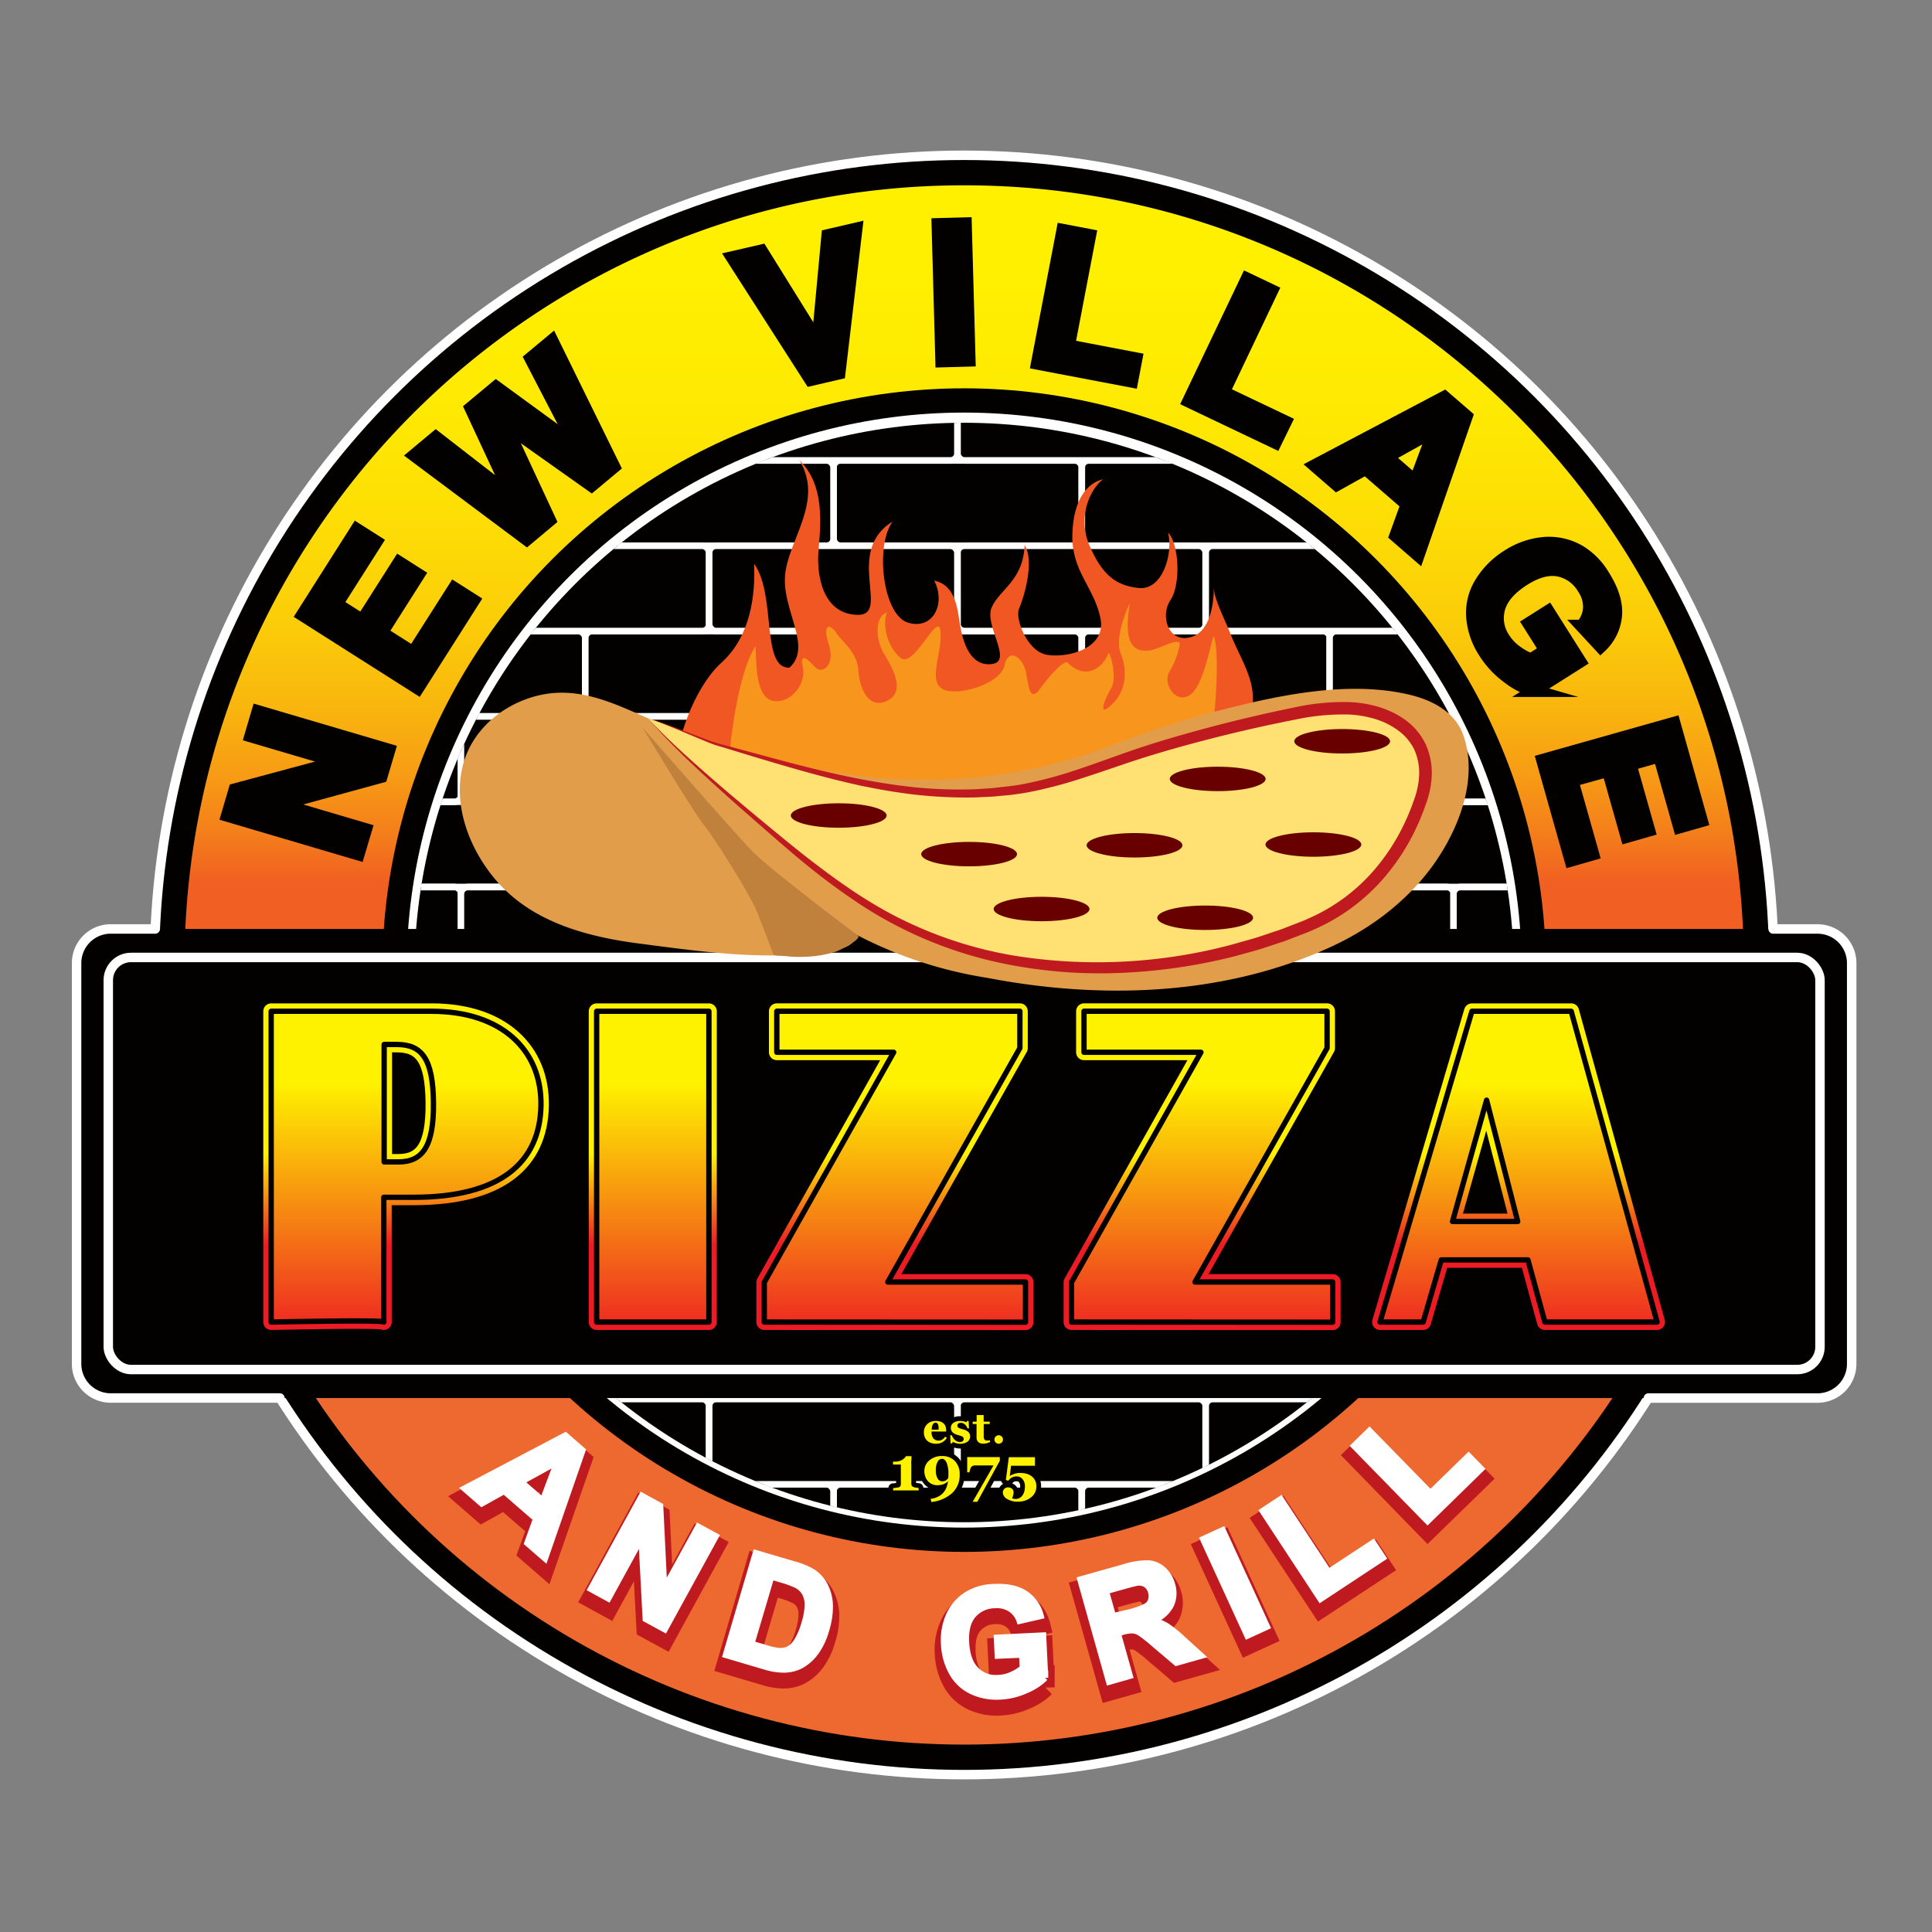 <?xml version="1.0" encoding="UTF-8"?> <svg xmlns="http://www.w3.org/2000/svg" xmlns:xlink="http://www.w3.org/1999/xlink" id="logo" viewBox="0 0 612 612"><rect x="0" y="0" width="612" height="612" fill="#808080" stroke="none"/><defs><style>.cls-1,.cls-8,.cls-9{fill:#fff;}.cls-1,.cls-11,.cls-19,.cls-31,.cls-32,.cls-33,.cls-34,.cls-35,.cls-4,.cls-5,.cls-6{stroke:#030000;}.cls-1,.cls-11,.cls-14,.cls-3,.cls-4,.cls-5,.cls-6,.cls-7,.cls-8{stroke-miterlimit:10;}.cls-1,.cls-11{stroke-width:7.69px;}.cls-11,.cls-14,.cls-17,.cls-18,.cls-2{fill:none;}.cls-13,.cls-19,.cls-26,.cls-27,.cls-28,.cls-29,.cls-3,.cls-30,.cls-6{fill:#030000;}.cls-14,.cls-17,.cls-18,.cls-3,.cls-8{stroke:#fff;}.cls-17,.cls-19,.cls-3{stroke-width:3px;}.cls-4{fill:#ee692f;}.cls-5{fill:url(#linear-gradient);}.cls-6{stroke-width:4px;}.cls-23,.cls-7{fill:#be1a20;}.cls-7{stroke:#be1a20;stroke-width:6px;}.cls-8{stroke-width:2px;}.cls-10{clip-path:url(#clip-path);}.cls-12{clip-path:url(#clip-path-2);}.cls-14{stroke-width:2.09px;}.cls-15{fill:#f15722;}.cls-16{fill:#f8951d;}.cls-17,.cls-18,.cls-19,.cls-26,.cls-27,.cls-28,.cls-29,.cls-30,.cls-31,.cls-32,.cls-33,.cls-34,.cls-35{stroke-linecap:round;stroke-linejoin:round;}.cls-18{stroke-width:2.99px;}.cls-20{fill:#fff200;}.cls-21{fill:#e19d49;}.cls-22{fill:#ffe073;}.cls-24{fill:#690000;}.cls-25{fill:#bf813c;}.cls-26,.cls-27,.cls-28,.cls-29,.cls-30{stroke-width:5px;}.cls-26{stroke:url(#linear-gradient-2);}.cls-27{stroke:url(#linear-gradient-3);}.cls-28{stroke:url(#linear-gradient-4);}.cls-29{stroke:url(#linear-gradient-5);}.cls-30{stroke:url(#linear-gradient-6);}.cls-31,.cls-32,.cls-33,.cls-34,.cls-35{stroke-width:1.69px;}.cls-31{fill:url(#linear-gradient-7);}.cls-32{fill:url(#linear-gradient-8);}.cls-33{fill:url(#linear-gradient-9);}.cls-34{fill:url(#linear-gradient-10);}.cls-35{fill:url(#linear-gradient-11);}</style><linearGradient id="linear-gradient" x1="305.41" y1="-44.71" x2="305.41" y2="279.85" gradientUnits="userSpaceOnUse"><stop offset="0" stop-color="#fff200"></stop><stop offset="0.39" stop-color="#fff000"></stop><stop offset="0.54" stop-color="#fee902"></stop><stop offset="0.65" stop-color="#fddd05"></stop><stop offset="0.75" stop-color="#fbcc09"></stop><stop offset="0.83" stop-color="#f9b50e"></stop><stop offset="0.9" stop-color="#f79915"></stop><stop offset="0.96" stop-color="#f3791c"></stop><stop offset="1" stop-color="#f15f22"></stop></linearGradient><clipPath id="clip-path"><circle class="cls-1" cx="305.41" cy="307.3" r="180.45"></circle></clipPath><clipPath id="clip-path-2"><circle class="cls-2" cx="305.41" cy="308.06" r="174.14"></circle></clipPath><linearGradient id="linear-gradient-2" x1="128.63" y1="421.29" x2="128.63" y2="317.84" gradientUnits="userSpaceOnUse"><stop offset="0.26" stop-color="#ed1c24"></stop><stop offset="0.54" stop-color="#fff200"></stop></linearGradient><linearGradient id="linear-gradient-3" x1="206.73" y1="421.29" x2="206.73" y2="317.84" xlink:href="#linear-gradient-2"></linearGradient><linearGradient id="linear-gradient-4" x1="283.46" y1="421.29" x2="283.46" y2="317.84" xlink:href="#linear-gradient-2"></linearGradient><linearGradient id="linear-gradient-5" x1="380.78" y1="421.29" x2="380.78" y2="317.84" xlink:href="#linear-gradient-2"></linearGradient><linearGradient id="linear-gradient-6" x1="481.03" y1="421.29" x2="481.03" y2="317.84" xlink:href="#linear-gradient-2"></linearGradient><linearGradient id="linear-gradient-7" x1="128.63" y1="714.85" x2="128.63" y2="26.21" gradientUnits="userSpaceOnUse"><stop offset="0" stop-color="#fff"></stop><stop offset="0.42" stop-color="#ed1c24"></stop><stop offset="0.54" stop-color="#fff200"></stop></linearGradient><linearGradient id="linear-gradient-8" x1="206.73" y1="714.85" x2="206.73" y2="26.21" xlink:href="#linear-gradient-7"></linearGradient><linearGradient id="linear-gradient-9" x1="283.46" y1="714.85" x2="283.46" y2="26.21" xlink:href="#linear-gradient-7"></linearGradient><linearGradient id="linear-gradient-10" x1="380.78" y1="714.85" x2="380.78" y2="26.21" xlink:href="#linear-gradient-7"></linearGradient><linearGradient id="linear-gradient-11" x1="481.03" y1="714.85" x2="481.03" y2="26.21" xlink:href="#linear-gradient-7"></linearGradient></defs><circle class="cls-3" cx="305.41" cy="305.67" r="256.48"></circle><circle class="cls-4" cx="305.41" cy="305.67" r="247.47"></circle><path class="cls-5" d="M552.88,305.67a246.35,246.35,0,0,1-27.7,113.87H85.64a246.35,246.35,0,0,1-27.7-113.87C57.94,169,168.74,58.2,305.41,58.2S552.88,169,552.88,305.67Z"></path><path class="cls-6" d="M113.52,270.56,72,258.31l2.4-8.16,32.76-8.82L79.4,233.15l2.29-7.79,41.55,12.25L120.75,246l-32,8.76,27.09,8Z"></path><path class="cls-6" d="M132.34,218,95.79,194.78,113,167.68l6.19,3.93-12.54,19.72,8.1,5.15,11.67-18.35,6.15,3.91-11.66,18.35,9.95,6.33,13-20.42,6.15,3.91Z"></path><path class="cls-6" d="M166.86,170.87l-35.67-26.65,6.87-5.73,24.06,18.67-13-27.92,8-6.66L182.35,141l-14.27-27.5,6.77-5.63,19.65,40-7.13,5.94L160,134.42l14.13,30.37Z"></path><path class="cls-6" d="M256.77,120.29,231.94,81.57l9.25-2.13,17.88,28.76,3.13-33.61,9-2.09-5.38,45.69Z"></path><path class="cls-6" d="M298.29,114.37l-1.2-43.29,8.74-.24,1.2,43.29Z"></path><path class="cls-6" d="M328.57,115.1l8.07-42.19,8.59,1.64-6.7,35,21.36,4.08-1.37,7.17Z"></path><path class="cls-6" d="M376.5,127.09,395,88.31l7.9,3.76-15.33,32.19,19.64,9.35L404,140.19Z"></path><path class="cls-6" d="M449.26,175.93l-7.18-6.23,3.58-9.91-13.08-11.33-9.15,5.09-7-6.07,41.11-21.69,7,6.06Zm-.94-23.49,6-16.05-14.94,8.31Z"></path><path class="cls-6" d="M484.25,197.52l6.17-3.9,10.07,15.94-14.59,9.22a23.88,23.88,0,0,1-8.21-4.24,28.77,28.77,0,0,1-7.35-7.84,23.7,23.7,0,0,1-3.92-11.54,18.14,18.14,0,0,1,2.84-10.78,26.2,26.2,0,0,1,8.39-8.3,25,25,0,0,1,11.68-4,19.15,19.15,0,0,1,11.26,2.71,22.38,22.38,0,0,1,7.36,7.62q4.31,6.81,3.87,12.45a15.26,15.26,0,0,1-4.79,9.93l-6-6.47a9.26,9.26,0,0,0,2.42-5.6,10.39,10.39,0,0,0-1.81-6.32,11.89,11.89,0,0,0-7.94-5.77c-3.25-.61-6.9.36-10.92,2.9q-6.52,4.13-7.95,9.08a11.44,11.44,0,0,0,1.54,9.65,14.87,14.87,0,0,0,3.85,4.08,18.36,18.36,0,0,0,4.74,2.61L489.6,206Z"></path><path class="cls-6" d="M488.63,240.82l41.68-11.77L539,260l-7,2-6.35-22.48-9.24,2.61L522.31,263l-7,2-5.91-20.92L498,247.25l6.58,23.29-7,2Z"></path><path class="cls-7" d="M172.67,496.67l-5.57-4.84,2.79-7.69-10.15-8.81-7.1,3.95-5.43-4.72,31.92-16.79,5.42,4.7ZM172,478.44,176.64,466,165,472.42Z"></path><path class="cls-7" d="M187.22,506.37l16.15-29.48,5.79,3.18,1.28,26.29,10.78-19.69,5.53,3L210.6,519.18l-6-3.27-1.35-25.74L192.75,509.4Z"></path><path class="cls-7" d="M239.46,495l11.9,3.51a24.49,24.49,0,0,1,5.95,2.42,11.24,11.24,0,0,1,4,4.4,14.76,14.76,0,0,1,1.54,6.13,24.69,24.69,0,0,1-1.19,7.93,22,22,0,0,1-3,6.57,14.78,14.78,0,0,1-5.14,4.68,11.88,11.88,0,0,1-5.33,1.22,20.51,20.51,0,0,1-6-1L230,527.27Zm4.9,7.37-6.3,21.35,4.86,1.43a18.84,18.84,0,0,0,4,.86,6.28,6.28,0,0,0,3-.57,7,7,0,0,0,2.62-2.61,21.44,21.44,0,0,0,2.4-5.71,20.16,20.16,0,0,0,1-5.93,7.77,7.77,0,0,0-.93-3.67,6.41,6.41,0,0,0-2.56-2.4,30.79,30.79,0,0,0-5.25-1.89Z"></path><path class="cls-7" d="M316.11,527.49l-.27-5.66,14.61-.7.64,13.37a18.49,18.49,0,0,1-6,3.93,22.52,22.52,0,0,1-8.11,2,18.36,18.36,0,0,1-9.29-1.77,14,14,0,0,1-6.19-6,20.33,20.33,0,0,1-2.4-8.85,19.26,19.26,0,0,1,1.75-9.42,14.71,14.71,0,0,1,6.13-6.56,17.31,17.31,0,0,1,8-2.06q6.24-.3,9.89,2.15a11.83,11.83,0,0,1,4.87,7L323,516.46a7.1,7.1,0,0,0-2.86-3.78,8.09,8.09,0,0,0-4.95-1.19,9.16,9.16,0,0,0-6.93,3.16q-2.49,2.94-2.22,8.48c.19,4,1.22,6.93,3.09,8.84a8.89,8.89,0,0,0,7.1,2.65,11.83,11.83,0,0,0,4.23-1,14.52,14.52,0,0,0,3.58-2.21l-.2-4.26Z"></path><path class="cls-7" d="M351.37,535.75l-9.1-32.35L356,499.53a24.55,24.55,0,0,1,7.78-1.25,7.67,7.67,0,0,1,4.64,2.05,9.66,9.66,0,0,1,2.85,4.7,9,9,0,0,1-.45,6.61,10.74,10.74,0,0,1-5.56,4.79,16.27,16.27,0,0,1,4.26,1.73,38.42,38.42,0,0,1,5.19,4.21l5.73,5.2-7.81,2.2-6.71-5.72a46,46,0,0,0-4.78-3.78,5.23,5.23,0,0,0-2.34-.8,11.18,11.18,0,0,0-3.39.56l-1.32.38,3.79,13.5Zm1.29-20.51,4.83-1.36a26.45,26.45,0,0,0,5.76-2,3.72,3.72,0,0,0,1.44-1.89,4.3,4.3,0,0,0,0-2.61,4,4,0,0,0-1.61-2.39,4.15,4.15,0,0,0-2.82-.58c-.55.08-2.15.48-4.8,1.23L350.35,507Z"></path><path class="cls-7" d="M395.18,521.15l-14-30.54,6.17-2.83,14,30.54Z"></path><path class="cls-7" d="M418.34,509.52,400,481.68l5.67-3.73,15.21,23.11,14.1-9.27,3.11,4.73Z"></path><path class="cls-7" d="M452.25,484.87,429,461l4.86-4.74,19.31,19.82,12.08-11.77,3.95,4.05Z"></path><path class="cls-8" d="M172.63,493.63l-5.58-4.84,2.79-7.69-10.14-8.81-7.1,3.95-5.43-4.72,31.92-16.79,5.41,4.7Zm-.72-18.23L176.59,463,165,469.39Z"></path><path class="cls-8" d="M187.18,503.33l16.15-29.47,5.78,3.17,1.28,26.29,10.79-19.68,5.53,3-16.15,29.47-6-3.27-1.35-25.73-10.53,19.22Z"></path><path class="cls-8" d="M239.42,492l11.89,3.51a24.42,24.42,0,0,1,6,2.42,11.38,11.38,0,0,1,4,4.4,14.8,14.8,0,0,1,1.54,6.13,24.75,24.75,0,0,1-1.19,7.94,22.09,22.09,0,0,1-3,6.56,14.67,14.67,0,0,1-5.13,4.68,11.88,11.88,0,0,1-5.33,1.22,20.79,20.79,0,0,1-6-1l-12.25-3.62Zm4.9,7.37L238,520.72l4.86,1.44a18.66,18.66,0,0,0,4,.85,6.17,6.17,0,0,0,3-.57,7,7,0,0,0,2.62-2.61,21.44,21.44,0,0,0,2.4-5.71,20.11,20.11,0,0,0,1-5.93,7.8,7.8,0,0,0-.93-3.67,6.47,6.47,0,0,0-2.56-2.4,31.58,31.58,0,0,0-5.26-1.89Z"></path><path class="cls-8" d="M316.07,524.45l-.27-5.65,14.61-.71.64,13.37a18.49,18.49,0,0,1-6,3.93,22.57,22.57,0,0,1-8.11,2,18.45,18.45,0,0,1-9.29-1.76,14.06,14.06,0,0,1-6.19-6,20.26,20.26,0,0,1-2.4-8.85,19.37,19.37,0,0,1,1.74-9.42,14.79,14.79,0,0,1,6.14-6.56,17.3,17.3,0,0,1,7.95-2.06q6.25-.3,9.9,2.15a11.87,11.87,0,0,1,4.87,7L323,513.42a7.17,7.17,0,0,0-2.86-3.77,8,8,0,0,0-5-1.2,9.21,9.21,0,0,0-6.93,3.16q-2.47,2.94-2.21,8.48c.19,4,1.22,6.93,3.09,8.84a8.87,8.87,0,0,0,7.1,2.65,11.63,11.63,0,0,0,4.23-1,15,15,0,0,0,3.58-2.2l-.21-4.26Z"></path><path class="cls-8" d="M351.33,532.71l-9.1-32.35L356,496.49a24.47,24.47,0,0,1,7.78-1.24,7.68,7.68,0,0,1,4.64,2,9.76,9.76,0,0,1,2.84,4.7,9,9,0,0,1-.45,6.61,10.62,10.62,0,0,1-5.56,4.79,16,16,0,0,1,4.26,1.73,38.36,38.36,0,0,1,5.2,4.21l5.73,5.2-7.82,2.2L365.9,521a46.26,46.26,0,0,0-4.78-3.79,5.09,5.09,0,0,0-2.34-.79,10.87,10.87,0,0,0-3.39.56l-1.33.37,3.8,13.5Zm1.28-20.5,4.83-1.36a26.37,26.37,0,0,0,5.76-2.05,3.64,3.64,0,0,0,1.45-1.89,4.38,4.38,0,0,0,0-2.61,4.06,4.06,0,0,0-1.62-2.39,4.11,4.11,0,0,0-2.81-.58q-.82.12-4.8,1.23L350.3,504Z"></path><path class="cls-8" d="M395.14,518.11l-14-30.54,6.17-2.83,14,30.54Z"></path><path class="cls-8" d="M418.29,506.49,400,478.64l5.67-3.73L420.85,498l14.09-9.28,3.12,4.73Z"></path><path class="cls-8" d="M452.21,481.83,428.94,458l4.87-4.74L453.11,473l12.09-11.77,3.95,4.05Z"></path><circle class="cls-9" cx="305.41" cy="307.3" r="180.45"></circle><circle class="cls-11" cx="305.41" cy="307.3" r="180.45"></circle><g class="cls-12"><rect class="cls-13" x="264.04" y="145.85" width="78.64" height="27.03" rx="2.18"></rect><rect class="cls-14" x="264.04" y="145.85" width="78.64" height="27.03" rx="2.18"></rect><rect class="cls-13" x="342.69" y="145.85" width="78.64" height="27.03" rx="2.18"></rect><rect class="cls-14" x="342.69" y="145.85" width="78.64" height="27.03" rx="2.18"></rect><rect class="cls-13" x="421.17" y="145.85" width="78.64" height="27.03" rx="2.18"></rect><rect class="cls-14" x="421.17" y="145.85" width="78.64" height="27.03" rx="2.18"></rect><rect class="cls-13" x="303.29" y="118.82" width="78.64" height="27.03" rx="2.18"></rect><rect class="cls-14" x="303.29" y="118.82" width="78.64" height="27.03" rx="2.18"></rect><rect class="cls-13" x="381.93" y="118.82" width="78.64" height="27.03" rx="2.18"></rect><rect class="cls-14" x="381.93" y="118.82" width="78.64" height="27.03" rx="2.18"></rect><rect class="cls-13" x="460.41" y="118.82" width="78.64" height="27.03" rx="2.18"></rect><rect class="cls-14" x="460.41" y="118.82" width="78.64" height="27.03" rx="2.18"></rect><rect class="cls-13" x="28.28" y="145.85" width="78.64" height="27.03" rx="2.18"></rect><rect class="cls-14" x="28.28" y="145.85" width="78.64" height="27.03" rx="2.18"></rect><rect class="cls-13" x="106.76" y="145.85" width="78.64" height="27.03" rx="2.18"></rect><rect class="cls-14" x="106.76" y="145.85" width="78.64" height="27.03" rx="2.18"></rect><rect class="cls-13" x="185.4" y="145.85" width="78.64" height="27.03" rx="2.18"></rect><rect class="cls-14" x="185.4" y="145.85" width="78.64" height="27.03" rx="2.18"></rect><rect class="cls-13" x="67.52" y="118.82" width="78.64" height="27.03" rx="2.18"></rect><rect class="cls-14" x="67.52" y="118.82" width="78.64" height="27.03" rx="2.18"></rect><rect class="cls-13" x="146" y="118.82" width="78.64" height="27.03" rx="2.18"></rect><rect class="cls-14" x="146" y="118.82" width="78.64" height="27.03" rx="2.18"></rect><rect class="cls-13" x="224.64" y="118.82" width="78.64" height="27.03" rx="2.18"></rect><rect class="cls-14" x="224.64" y="118.82" width="78.64" height="27.03" rx="2.18"></rect><rect class="cls-13" x="264.04" y="199.91" width="78.64" height="27.03" rx="2.18"></rect><rect class="cls-14" x="264.04" y="199.91" width="78.64" height="27.03" rx="2.18"></rect><rect class="cls-13" x="342.69" y="199.91" width="78.64" height="27.03" rx="2.18"></rect><rect class="cls-14" x="342.69" y="199.91" width="78.64" height="27.03" rx="2.18"></rect><rect class="cls-13" x="421.17" y="199.91" width="78.64" height="27.03" rx="2.18"></rect><rect class="cls-14" x="421.17" y="199.91" width="78.64" height="27.03" rx="2.18"></rect><rect class="cls-13" x="303.29" y="172.88" width="78.64" height="27.03" rx="2.18"></rect><rect class="cls-14" x="303.29" y="172.88" width="78.64" height="27.03" rx="2.18"></rect><rect class="cls-13" x="381.93" y="172.88" width="78.64" height="27.03" rx="2.18"></rect><rect class="cls-14" x="381.93" y="172.88" width="78.64" height="27.03" rx="2.18"></rect><rect class="cls-13" x="460.41" y="172.88" width="78.64" height="27.03" rx="2.18"></rect><rect class="cls-14" x="460.41" y="172.88" width="78.64" height="27.03" rx="2.18"></rect><rect class="cls-13" x="264.04" y="253.96" width="78.64" height="27.03" rx="2.18"></rect><rect class="cls-14" x="264.04" y="253.96" width="78.64" height="27.03" rx="2.18"></rect><rect class="cls-13" x="342.69" y="253.96" width="78.64" height="27.03" rx="2.18"></rect><rect class="cls-14" x="342.69" y="253.96" width="78.64" height="27.03" rx="2.18"></rect><rect class="cls-13" x="421.17" y="253.96" width="78.64" height="27.03" rx="2.18"></rect><rect class="cls-14" x="421.17" y="253.96" width="78.64" height="27.03" rx="2.18"></rect><rect class="cls-13" x="303.29" y="226.94" width="78.64" height="27.03" rx="2.18"></rect><rect class="cls-14" x="303.29" y="226.94" width="78.64" height="27.03" rx="2.18"></rect><rect class="cls-13" x="381.93" y="226.94" width="78.64" height="27.03" rx="2.18"></rect><rect class="cls-14" x="381.93" y="226.94" width="78.64" height="27.03" rx="2.18"></rect><rect class="cls-13" x="460.41" y="226.94" width="78.64" height="27.03" rx="2.18"></rect><rect class="cls-14" x="460.41" y="226.94" width="78.64" height="27.03" rx="2.18"></rect><rect class="cls-13" x="303.29" y="280.99" width="78.64" height="27.03" rx="2.18"></rect><rect class="cls-14" x="303.29" y="280.99" width="78.64" height="27.03" rx="2.18"></rect><rect class="cls-13" x="381.93" y="280.99" width="78.64" height="27.03" rx="2.18"></rect><rect class="cls-14" x="381.93" y="280.99" width="78.64" height="27.03" rx="2.18"></rect><rect class="cls-13" x="460.41" y="280.99" width="78.64" height="27.03" rx="2.18"></rect><rect class="cls-14" x="460.41" y="280.99" width="78.64" height="27.03" rx="2.18"></rect><rect class="cls-13" x="28.28" y="199.91" width="78.64" height="27.03" rx="2.18"></rect><rect class="cls-14" x="28.28" y="199.91" width="78.64" height="27.03" rx="2.18"></rect><rect class="cls-13" x="106.76" y="199.91" width="78.64" height="27.03" rx="2.18"></rect><rect class="cls-14" x="106.76" y="199.91" width="78.64" height="27.03" rx="2.18"></rect><rect class="cls-13" x="185.4" y="199.91" width="78.64" height="27.03" rx="2.18"></rect><rect class="cls-14" x="185.4" y="199.91" width="78.64" height="27.03" rx="2.18"></rect><rect class="cls-13" x="67.52" y="172.88" width="78.64" height="27.03" rx="2.18"></rect><rect class="cls-14" x="67.52" y="172.88" width="78.64" height="27.03" rx="2.18"></rect><rect class="cls-13" x="146" y="172.88" width="78.64" height="27.03" rx="2.18"></rect><rect class="cls-14" x="146" y="172.88" width="78.64" height="27.03" rx="2.18"></rect><rect class="cls-13" x="224.64" y="172.88" width="78.64" height="27.03" rx="2.18"></rect><rect class="cls-14" x="224.64" y="172.88" width="78.64" height="27.03" rx="2.18"></rect><rect class="cls-13" x="28.28" y="253.96" width="78.64" height="27.03" rx="2.18"></rect><rect class="cls-14" x="28.28" y="253.96" width="78.64" height="27.03" rx="2.18"></rect><rect class="cls-13" x="106.76" y="253.96" width="78.64" height="27.03" rx="2.18"></rect><rect class="cls-14" x="106.76" y="253.96" width="78.64" height="27.03" rx="2.18"></rect><rect class="cls-13" x="185.4" y="253.96" width="78.64" height="27.03" rx="2.18"></rect><rect class="cls-14" x="185.4" y="253.96" width="78.64" height="27.03" rx="2.18"></rect><rect class="cls-13" x="67.52" y="226.94" width="78.64" height="27.03" rx="2.18"></rect><rect class="cls-14" x="67.52" y="226.94" width="78.64" height="27.03" rx="2.18"></rect><rect class="cls-13" x="146" y="226.94" width="78.64" height="27.03" rx="2.18"></rect><rect class="cls-14" x="146" y="226.94" width="78.64" height="27.03" rx="2.18"></rect><rect class="cls-13" x="224.64" y="226.94" width="78.64" height="27.03" rx="2.18"></rect><rect class="cls-14" x="224.64" y="226.94" width="78.64" height="27.03" rx="2.18"></rect><rect class="cls-13" x="67.52" y="280.99" width="78.64" height="27.03" rx="2.18"></rect><rect class="cls-14" x="67.52" y="280.99" width="78.64" height="27.03" rx="2.18"></rect><rect class="cls-13" x="146" y="280.99" width="78.64" height="27.03" rx="2.18"></rect><rect class="cls-14" x="146" y="280.99" width="78.64" height="27.03" rx="2.18"></rect><rect class="cls-13" x="224.64" y="280.99" width="78.64" height="27.03" rx="2.18"></rect><rect class="cls-14" x="224.64" y="280.99" width="78.64" height="27.03" rx="2.18"></rect><rect class="cls-13" x="264.04" y="362.08" width="78.64" height="27.03" rx="2.18"></rect><rect class="cls-14" x="264.04" y="362.08" width="78.64" height="27.03" rx="2.18"></rect><rect class="cls-13" x="342.69" y="362.08" width="78.64" height="27.03" rx="2.18"></rect><rect class="cls-14" x="342.69" y="362.08" width="78.64" height="27.03" rx="2.18"></rect><rect class="cls-13" x="421.17" y="362.08" width="78.64" height="27.03" rx="2.18"></rect><rect class="cls-14" x="421.17" y="362.08" width="78.64" height="27.03" rx="2.18"></rect><rect class="cls-13" x="303.29" y="335.05" width="78.64" height="27.03" rx="2.18"></rect><rect class="cls-14" x="303.29" y="335.05" width="78.64" height="27.03" rx="2.18"></rect><rect class="cls-13" x="381.93" y="335.05" width="78.64" height="27.03" rx="2.18"></rect><rect class="cls-14" x="381.93" y="335.05" width="78.64" height="27.03" rx="2.18"></rect><rect class="cls-13" x="460.41" y="335.05" width="78.64" height="27.03" rx="2.18"></rect><rect class="cls-14" x="460.41" y="335.05" width="78.64" height="27.03" rx="2.18"></rect><rect class="cls-13" x="264.04" y="416.14" width="78.64" height="27.03" rx="2.18"></rect><rect class="cls-14" x="264.04" y="416.14" width="78.64" height="27.03" rx="2.18"></rect><rect class="cls-13" x="342.69" y="416.14" width="78.64" height="27.03" rx="2.18"></rect><rect class="cls-14" x="342.69" y="416.14" width="78.64" height="27.03" rx="2.18"></rect><rect class="cls-13" x="421.17" y="416.14" width="78.64" height="27.03" rx="2.18"></rect><rect class="cls-14" x="421.17" y="416.14" width="78.64" height="27.03" rx="2.18"></rect><rect class="cls-13" x="303.29" y="389.11" width="78.64" height="27.03" rx="2.18"></rect><rect class="cls-14" x="303.29" y="389.11" width="78.64" height="27.03" rx="2.18"></rect><rect class="cls-13" x="381.93" y="389.11" width="78.64" height="27.03" rx="2.18"></rect><rect class="cls-14" x="381.93" y="389.11" width="78.64" height="27.03" rx="2.18"></rect><rect class="cls-13" x="460.41" y="389.11" width="78.64" height="27.03" rx="2.18"></rect><rect class="cls-14" x="460.41" y="389.11" width="78.64" height="27.03" rx="2.18"></rect><rect class="cls-13" x="264.04" y="470.2" width="78.64" height="27.03" rx="2.18"></rect><rect class="cls-14" x="264.04" y="470.2" width="78.64" height="27.03" rx="2.18"></rect><rect class="cls-13" x="342.69" y="470.2" width="78.64" height="27.03" rx="2.18"></rect><rect class="cls-14" x="342.69" y="470.2" width="78.64" height="27.03" rx="2.18"></rect><rect class="cls-13" x="421.17" y="470.2" width="78.64" height="27.03" rx="2.18"></rect><rect class="cls-14" x="421.17" y="470.2" width="78.64" height="27.03" rx="2.18"></rect><rect class="cls-13" x="303.29" y="443.17" width="78.64" height="27.03" rx="2.18"></rect><rect class="cls-14" x="303.29" y="443.17" width="78.64" height="27.03" rx="2.18"></rect><rect class="cls-13" x="381.93" y="443.17" width="78.64" height="27.03" rx="2.18"></rect><rect class="cls-14" x="381.93" y="443.17" width="78.64" height="27.03" rx="2.18"></rect><rect class="cls-13" x="460.41" y="443.17" width="78.64" height="27.03" rx="2.18"></rect><rect class="cls-14" x="460.41" y="443.17" width="78.64" height="27.03" rx="2.18"></rect><rect class="cls-13" x="28.28" y="362.08" width="78.64" height="27.03" rx="2.18"></rect><rect class="cls-14" x="28.28" y="362.08" width="78.64" height="27.03" rx="2.18"></rect><rect class="cls-13" x="106.76" y="362.08" width="78.64" height="27.03" rx="2.18"></rect><rect class="cls-14" x="106.76" y="362.08" width="78.64" height="27.03" rx="2.18"></rect><rect class="cls-13" x="185.4" y="362.08" width="78.64" height="27.03" rx="2.18"></rect><rect class="cls-14" x="185.4" y="362.08" width="78.64" height="27.03" rx="2.18"></rect><rect class="cls-13" x="67.52" y="335.05" width="78.64" height="27.03" rx="2.18"></rect><rect class="cls-14" x="67.52" y="335.05" width="78.64" height="27.03" rx="2.18"></rect><rect class="cls-13" x="146" y="335.05" width="78.64" height="27.03" rx="2.18"></rect><rect class="cls-14" x="146" y="335.05" width="78.64" height="27.03" rx="2.18"></rect><rect class="cls-13" x="224.64" y="335.05" width="78.64" height="27.03" rx="2.18"></rect><rect class="cls-14" x="224.64" y="335.05" width="78.64" height="27.03" rx="2.18"></rect><rect class="cls-13" x="28.28" y="416.14" width="78.64" height="27.03" rx="2.18"></rect><rect class="cls-14" x="28.28" y="416.14" width="78.64" height="27.03" rx="2.18"></rect><rect class="cls-13" x="106.76" y="416.14" width="78.64" height="27.03" rx="2.18"></rect><rect class="cls-14" x="106.76" y="416.14" width="78.64" height="27.03" rx="2.18"></rect><rect class="cls-13" x="185.4" y="416.14" width="78.64" height="27.03" rx="2.18"></rect><rect class="cls-14" x="185.4" y="416.14" width="78.64" height="27.03" rx="2.18"></rect><rect class="cls-13" x="67.52" y="389.11" width="78.64" height="27.03" rx="2.18"></rect><rect class="cls-14" x="67.52" y="389.11" width="78.64" height="27.03" rx="2.18"></rect><rect class="cls-13" x="146" y="389.11" width="78.64" height="27.03" rx="2.18"></rect><rect class="cls-14" x="146" y="389.11" width="78.64" height="27.03" rx="2.18"></rect><rect class="cls-13" x="224.64" y="389.11" width="78.64" height="27.03" rx="2.18"></rect><rect class="cls-14" x="224.64" y="389.11" width="78.64" height="27.03" rx="2.18"></rect><rect class="cls-13" x="28.28" y="470.2" width="78.64" height="27.03" rx="2.18"></rect><rect class="cls-14" x="28.28" y="470.2" width="78.64" height="27.03" rx="2.18"></rect><rect class="cls-13" x="106.76" y="470.2" width="78.64" height="27.03" rx="2.18"></rect><rect class="cls-14" x="106.76" y="470.2" width="78.64" height="27.03" rx="2.18"></rect><rect class="cls-13" x="185.4" y="470.2" width="78.64" height="27.03" rx="2.18"></rect><rect class="cls-14" x="185.4" y="470.2" width="78.64" height="27.03" rx="2.18"></rect><rect class="cls-13" x="67.52" y="443.17" width="78.64" height="27.03" rx="2.18"></rect><rect class="cls-14" x="67.52" y="443.17" width="78.64" height="27.03" rx="2.18"></rect><rect class="cls-13" x="146" y="443.17" width="78.64" height="27.03" rx="2.18"></rect><rect class="cls-14" x="146" y="443.17" width="78.64" height="27.03" rx="2.18"></rect><rect class="cls-13" x="224.64" y="443.17" width="78.64" height="27.03" rx="2.18"></rect><rect class="cls-14" x="224.64" y="443.17" width="78.64" height="27.03" rx="2.18"></rect><path class="cls-15" d="M214.72,255.9c-3.86-15.62,4.51-37.58,13.82-46s10.75-21.49,10.34-31.3c7.14,9.87,2.07,33.26,11.2,32.9,7.4-6.71-2.44-18.22-1.38-29.42s12.4-23.36,4.53-36.3c8,7.75,6.79,20,6.06,28.33s1.38,20.35,12.27,20.66-4.3-20,11.16-29.54c-5.63,7.94-3,29.59,4.88,32s12.12-5.86,8.34-13.31c7,1.48,7.37,9.4,8.21,14.26s3,13,10,12.18-2.56-12.26,0-18,10-8.44,10.41-19.68c3.33,5.19-.4,17.11-1.75,20.13s2.46,13.47,8.76,14.6,19.09-1.81,17-11.68-9.13-14.74-8.88-26.32,5.09-16.57,9.68-17.57c-3.77,2.84-8.3,11.61-4.24,21s8.42,12.72,15.72,13.43,10.84-10.74,9.17-17.53c3.52,3.56,4.05,16.47.75,21.35s-.82,13.35,6,11.85,7.7-11.22,7.74-15.71c0,3.46,3.86,10.89,5.14,14.26,2.05,5.41,5.42,10.7,6.72,16.35,1.23,5.3,0,10.72-.41,16C394.45,252.6,379,253,377.23,258,374.57,265.34,228.55,281.2,214.72,255.9Z"></path><path class="cls-16" d="M231.18,256.54c-2.25-8.85,1.85-43.14,8.2-51.85.12,7.43.42,16.51,5.71,17.35s10.34-5.25,9.23-10.67,2-2,4,.08,6.35-.52,4.23-7.22.3-6.79,2.36-3.73,6.56,6,7,11.88,3.27,12.46,9.19,9.56,1.63-10.4-1.12-14.95-2.84-11.8,1-13c-1.63,4.12.16,11,4.34,14.43s12-15.29,12.59-8.43-3.87,15.31.43,18.13,18.61-1.39,19.86-7.33,6-2.47,6.86,2.46,1.3,9.25,4.61,4.64,7.61-8.9,8.5-8c2.47,2.48,5.92,4.07,9.58,1.54a10.19,10.19,0,0,0,3.37-4.55c.34-.84,3,7.49.83,11.2s-4.41,9.55.29,5.05,4.87-10.92,2.73-16.23,3.07-16.59,2.92-15.62a47.06,47.06,0,0,0-.63,5.56c-.13,3.36.1,8.33,4.19,9.17a9.42,9.42,0,0,0,5-.61c2.36-.81,7.71-3.52,7.24-1.12a25.57,25.57,0,0,1-3.18,8.36c-2.37,3.73,1.86,10.72,6.51,7.43s6.8-18.58,7.5-18.49c3.1,9.37-2.28,53.74-6.35,56.17S237.66,262.12,231.18,256.54Z"></path></g><rect class="cls-13" x="24.26" y="294.27" width="562.29" height="148.59" rx="10.8"></rect><path class="cls-17" d="M88.66,442.85H35.06a10.83,10.83,0,0,1-10.8-10.79v-127a10.83,10.83,0,0,1,10.8-10.8H49.18"></path><path class="cls-17" d="M561.68,294.27h14.08a10.83,10.83,0,0,1,10.8,10.8v127a10.83,10.83,0,0,1-10.8,10.79h-53.6"></path><rect class="cls-18" x="34.3" y="303.29" width="542.22" height="130.54" rx="7.2"></rect><path class="cls-19" d="M299.94,455.47a3.94,3.94,0,0,1-1.35,1.34,4.61,4.61,0,0,1-.93.39,4,4,0,0,1-1.08.13,4.89,4.89,0,0,1-1.76-.28,3.51,3.51,0,0,1-1.22-.78,3,3,0,0,1-.71-1.15,4.18,4.18,0,0,1-.24-1.44,3.63,3.63,0,0,1,.26-1.34,3.42,3.42,0,0,1,1.9-1.93,4.09,4.09,0,0,1,1.59-.3,4.67,4.67,0,0,1,1.58.23,2.92,2.92,0,0,1,1,.65,2.18,2.18,0,0,1,.56.92,3.44,3.44,0,0,1,.18,1.11v.45h-4.64a3.5,3.5,0,0,0,.55,2.14,2.24,2.24,0,0,0,2.88.38,3.39,3.39,0,0,0,.88-.89Zm-2.62-2.6c0-.28,0-.56,0-.85a2.73,2.73,0,0,0-.15-.7,1,1,0,0,0-.32-.49.77.77,0,0,0-.51-.17,1,1,0,0,0-.84.54,3.65,3.65,0,0,0-.35,1.69Z"></path><path class="cls-19" d="M304.13,457.35a4.36,4.36,0,0,1-1.3-.2,4.41,4.41,0,0,1-1-.41l-.21.46h-.53l-.09-2.56h.5a3.4,3.4,0,0,0,.34.7,4.25,4.25,0,0,0,.55.7,3.28,3.28,0,0,0,.74.52,1.94,1.94,0,0,0,.89.21,1.48,1.48,0,0,0,.93-.24.91.91,0,0,0,.31-.75.74.74,0,0,0-.14-.46,1.18,1.18,0,0,0-.38-.3,3.16,3.16,0,0,0-.59-.24l-.78-.23a8,8,0,0,1-.8-.28,2.72,2.72,0,0,1-.69-.44,2.13,2.13,0,0,1-.5-.65,2.06,2.06,0,0,1-.18-.9,1.86,1.86,0,0,1,.81-1.56,3.49,3.49,0,0,1,2.13-.6,4.6,4.6,0,0,1,1.15.13,5.1,5.1,0,0,1,.88.28l.15-.41h.52l.11,2.34h-.48a3,3,0,0,0-.82-1.23,1.85,1.85,0,0,0-1.26-.52,1.43,1.43,0,0,0-.83.22.72.72,0,0,0-.3.61.81.81,0,0,0,.44.76,6.35,6.35,0,0,0,1.24.44,4,4,0,0,1,1.79.86,1.82,1.82,0,0,1,.57,1.39,2,2,0,0,1-.88,1.74A4,4,0,0,1,304.13,457.35Z"></path><path class="cls-19" d="M313.61,456.8c-.29.13-.61.24-.94.35a4.28,4.28,0,0,1-1.22.15,2.16,2.16,0,0,1-1.59-.52,2,2,0,0,1-.52-1.49v-4.21h-1.23v-.75h1.26v-2.08h2.22v2.08h1.93v.75h-1.91v3.76a2.18,2.18,0,0,0,.22,1.14.9.9,0,0,0,.8.33l.52,0a2.35,2.35,0,0,0,.46-.07Z"></path><path class="cls-19" d="M317.71,456a1.28,1.28,0,0,1-.4.94,1.36,1.36,0,0,1-1.91,0,1.32,1.32,0,0,1,0-1.89,1.32,1.32,0,0,1,1.91,0A1.29,1.29,0,0,1,317.71,456Z"></path><path class="cls-19" d="M291,472.12h-8.08v-.75c.2,0,.51,0,.94-.1a5.61,5.61,0,0,0,.87-.15.89.89,0,0,0,.46-.34,1.08,1.08,0,0,0,.17-.64v-6.21h-2.48V463h.54a4.9,4.9,0,0,0,1.47-.19,3.87,3.87,0,0,0,1-.45,3.38,3.38,0,0,0,.69-.57,4,4,0,0,0,.42-.52h1.73c0,.43,0,.93-.06,1.49s0,1.08,0,1.53V470a1.2,1.2,0,0,0,.15.61,1,1,0,0,0,.44.4,3.32,3.32,0,0,0,.85.21,8.19,8.19,0,0,0,.88.12Z"></path><path class="cls-19" d="M304,467.14a7.65,7.65,0,0,1-2.4,5.83,11.56,11.56,0,0,1-6.59,2.82l-.22-1,1-.18a6.81,6.81,0,0,0,2-.88,5.22,5.22,0,0,0,1.31-1.25,5.77,5.77,0,0,0,.8-1.56,10.68,10.68,0,0,0,.41-1.69,4.56,4.56,0,0,1-1.67,1,6.35,6.35,0,0,1-1.81.24,3.79,3.79,0,0,1-1.58-.33,4,4,0,0,1-1.27-.91,4.32,4.32,0,0,1-.86-1.42,5,5,0,0,1-.31-1.8,4.32,4.32,0,0,1,1.59-3.42,5.91,5.91,0,0,1,4-1.36,5.42,5.42,0,0,1,4.1,1.6A6,6,0,0,1,304,467.14Zm-3.57.54c0-.09,0-.2,0-.33s0-.26,0-.39a9.12,9.12,0,0,0-.56-3.59c-.38-.84-.87-1.25-1.47-1.25a1.59,1.59,0,0,0-1.41.95,5.59,5.59,0,0,0-.55,2.74,4.87,4.87,0,0,0,.56,2.5,1.65,1.65,0,0,0,1.45.93,2.45,2.45,0,0,0,1.05-.23,2.26,2.26,0,0,0,.89-.84,1.31,1.31,0,0,1,0-.17A2.92,2.92,0,0,0,300.42,467.68Z"></path><path class="cls-19" d="M316.71,462.73l-7.13,13h-1.47l6.6-11.53h-5.82a2.14,2.14,0,0,0-.88.2,1.23,1.23,0,0,0-.55.68,5.56,5.56,0,0,0-.37,1.31h-.71v-4.83h10.33Z"></path><path class="cls-19" d="M326.56,467.47a4.11,4.11,0,0,1,1.23,1.32,3.85,3.85,0,0,1,.5,2,4.32,4.32,0,0,1-1.67,3.52,6.5,6.5,0,0,1-4.26,1.37,6.11,6.11,0,0,1-3.35-.86,2.47,2.47,0,0,1-1.34-2,1.67,1.67,0,0,1,.44-1.17,1.53,1.53,0,0,1,1.19-.49,1.89,1.89,0,0,1,1.27.42,1.39,1.39,0,0,1,.5,1.11,4,4,0,0,1-.17,1.07c-.11.39-.2.68-.27.88a2.38,2.38,0,0,0,.54.13,4.27,4.27,0,0,0,.59.05,2.71,2.71,0,0,0,1.1-.25,2.59,2.59,0,0,0,.92-.73,4.1,4.1,0,0,0,.67-1.3,6.26,6.26,0,0,0,.22-1.7,3.46,3.46,0,0,0-.74-2.27,2.37,2.37,0,0,0-1.92-.88,2.89,2.89,0,0,0-1.53.37,4,4,0,0,0-1.1,1l-.76-.25.95-7.21h8.27v2.7h-7.56l-.41,3.23a7.61,7.61,0,0,1,1.36-.63,5.56,5.56,0,0,1,2-.31,8.24,8.24,0,0,1,1.72.19A5.09,5.09,0,0,1,326.56,467.47Z"></path><path class="cls-20" d="M299.94,455.47a3.94,3.94,0,0,1-1.35,1.34,4.61,4.61,0,0,1-.93.39,4,4,0,0,1-1.08.13,4.89,4.89,0,0,1-1.76-.28,3.51,3.51,0,0,1-1.22-.78,3,3,0,0,1-.71-1.15,4.18,4.18,0,0,1-.24-1.44,3.63,3.63,0,0,1,.26-1.34,3.42,3.42,0,0,1,1.9-1.93,4.09,4.09,0,0,1,1.59-.3,4.67,4.67,0,0,1,1.58.23,2.92,2.92,0,0,1,1,.65,2.18,2.18,0,0,1,.56.92,3.44,3.44,0,0,1,.18,1.11v.45h-4.64a3.5,3.5,0,0,0,.55,2.14,2.24,2.24,0,0,0,2.88.38,3.39,3.39,0,0,0,.88-.89Zm-2.62-2.6c0-.28,0-.56,0-.85a2.73,2.73,0,0,0-.15-.7,1,1,0,0,0-.32-.49.77.77,0,0,0-.51-.17,1,1,0,0,0-.84.54,3.65,3.65,0,0,0-.35,1.69Z"></path><path class="cls-20" d="M304.13,457.35a4.36,4.36,0,0,1-1.3-.2,4.41,4.41,0,0,1-1-.41l-.21.46h-.53l-.09-2.56h.5a3.4,3.4,0,0,0,.34.7,4.25,4.25,0,0,0,.55.7,3.28,3.28,0,0,0,.74.52,1.94,1.94,0,0,0,.89.21,1.48,1.48,0,0,0,.93-.24.91.91,0,0,0,.31-.75.74.74,0,0,0-.14-.46,1.18,1.18,0,0,0-.38-.3,3.16,3.16,0,0,0-.59-.24l-.78-.23a8,8,0,0,1-.8-.28,2.72,2.72,0,0,1-.69-.44,2.13,2.13,0,0,1-.5-.65,2.06,2.06,0,0,1-.18-.9,1.86,1.86,0,0,1,.81-1.56,3.49,3.49,0,0,1,2.13-.6,4.6,4.6,0,0,1,1.15.13,5.1,5.1,0,0,1,.88.28l.15-.41h.52l.11,2.34h-.48a3,3,0,0,0-.82-1.23,1.85,1.85,0,0,0-1.26-.52,1.43,1.43,0,0,0-.83.22.72.72,0,0,0-.3.61.81.81,0,0,0,.44.76,6.35,6.35,0,0,0,1.24.44,4,4,0,0,1,1.79.86,1.82,1.82,0,0,1,.57,1.39,2,2,0,0,1-.88,1.74A4,4,0,0,1,304.13,457.35Z"></path><path class="cls-20" d="M313.61,456.8c-.29.13-.61.24-.94.35a4.28,4.28,0,0,1-1.22.15,2.16,2.16,0,0,1-1.59-.52,2,2,0,0,1-.52-1.49v-4.21h-1.23v-.75h1.26v-2.08h2.22v2.08h1.93v.75h-1.91v3.76a2.18,2.18,0,0,0,.22,1.14.9.9,0,0,0,.8.33l.52,0a2.35,2.35,0,0,0,.46-.07Z"></path><path class="cls-20" d="M317.71,456a1.28,1.28,0,0,1-.4.94,1.36,1.36,0,0,1-1.91,0,1.32,1.32,0,0,1,0-1.89,1.32,1.32,0,0,1,1.91,0A1.29,1.29,0,0,1,317.71,456Z"></path><path class="cls-20" d="M291,472.12h-8.08v-.75c.2,0,.51,0,.94-.1a5.61,5.61,0,0,0,.87-.15.89.89,0,0,0,.46-.34,1.08,1.08,0,0,0,.17-.64v-6.21h-2.48V463h.54a4.9,4.9,0,0,0,1.47-.19,3.87,3.87,0,0,0,1-.45,3.38,3.38,0,0,0,.69-.57,4,4,0,0,0,.42-.52h1.73c0,.43,0,.93-.06,1.49s0,1.08,0,1.53V470a1.2,1.2,0,0,0,.15.61,1,1,0,0,0,.44.4,3.32,3.32,0,0,0,.85.21,8.19,8.19,0,0,0,.88.12Z"></path><path class="cls-20" d="M304,467.14a7.65,7.65,0,0,1-2.4,5.83,11.56,11.56,0,0,1-6.59,2.82l-.22-1,1-.18a6.81,6.81,0,0,0,2-.88,5.22,5.22,0,0,0,1.31-1.25,5.77,5.77,0,0,0,.8-1.56,10.68,10.68,0,0,0,.41-1.69,4.56,4.56,0,0,1-1.67,1,6.35,6.35,0,0,1-1.81.24,3.79,3.79,0,0,1-1.58-.33,4,4,0,0,1-1.27-.91,4.32,4.32,0,0,1-.86-1.42,5,5,0,0,1-.31-1.8,4.32,4.32,0,0,1,1.59-3.42,5.91,5.91,0,0,1,4-1.36,5.42,5.42,0,0,1,4.1,1.6A6,6,0,0,1,304,467.14Zm-3.57.54c0-.09,0-.2,0-.33s0-.26,0-.39a9.12,9.12,0,0,0-.56-3.59c-.38-.84-.87-1.25-1.47-1.25a1.59,1.59,0,0,0-1.41.95,5.59,5.59,0,0,0-.55,2.74,4.87,4.87,0,0,0,.56,2.5,1.65,1.65,0,0,0,1.45.93,2.45,2.45,0,0,0,1.05-.23,2.26,2.26,0,0,0,.89-.84,1.31,1.31,0,0,1,0-.17A2.92,2.92,0,0,0,300.42,467.68Z"></path><path class="cls-20" d="M316.71,462.73l-7.13,13h-1.47l6.6-11.53h-5.82a2.14,2.14,0,0,0-.88.2,1.23,1.23,0,0,0-.55.68,5.56,5.56,0,0,0-.37,1.31h-.71v-4.83h10.33Z"></path><path class="cls-20" d="M326.56,467.47a4.11,4.11,0,0,1,1.23,1.32,3.85,3.85,0,0,1,.5,2,4.32,4.32,0,0,1-1.67,3.52,6.5,6.5,0,0,1-4.26,1.37,6.11,6.11,0,0,1-3.35-.86,2.47,2.47,0,0,1-1.34-2,1.67,1.67,0,0,1,.44-1.17,1.53,1.53,0,0,1,1.19-.49,1.89,1.89,0,0,1,1.27.42,1.39,1.39,0,0,1,.5,1.11,4,4,0,0,1-.17,1.07c-.11.39-.2.68-.27.88a2.38,2.38,0,0,0,.54.13,4.27,4.27,0,0,0,.59.05,2.71,2.71,0,0,0,1.1-.25,2.59,2.59,0,0,0,.92-.73,4.1,4.1,0,0,0,.67-1.3,6.26,6.26,0,0,0,.22-1.7,3.46,3.46,0,0,0-.74-2.27,2.37,2.37,0,0,0-1.92-.88,2.89,2.89,0,0,0-1.53.37,4,4,0,0,0-1.1,1l-.76-.25.95-7.21h8.27v2.7h-7.56l-.41,3.23a7.61,7.61,0,0,1,1.36-.63,5.56,5.56,0,0,1,2-.31,8.24,8.24,0,0,1,1.72.19A5.09,5.09,0,0,1,326.56,467.47Z"></path><path class="cls-21" d="M241.93,275.28a134,134,0,0,0,70.79,34.47c36.34,7,75.85,5.73,109.77-10.23,12.14-5.71,23.42-14.3,31.38-25.34,8.14-11.29,14.48-27.26,9.73-41.12-2.52-7.33-9.51-11.11-16.63-12.88-20.35-5-43.74.43-63.51,5.6a336.62,336.62,0,0,0-33.15,11,165.11,165.11,0,0,1-71.72,9.63,237.15,237.15,0,0,1-69-17c-13.73-5.76-26.51-13.43-41.95-8.28-10.22,3.4-18.45,11.26-21,21.24-3.41,13.21,2.48,27.9,11.76,37.89,11.15,12,27.71,16.5,43.93,18.61,20.28,2.64,42.11,5.86,62.4,2,2.08-.4,4.33-1,5.55-2.61a5.72,5.72,0,0,0,1-3.62c-.16-4.25-3.05-8-6.27-11A48.79,48.79,0,0,0,243,272.09c-.88-.21-2-.29-2.47.44s.23,1.66.88,2.28Z"></path><path class="cls-22" d="M205.22,227.48c7.41,2.34,18.76,7.46,21.72,8.29,31.61,8.79,60.75,18.91,93.67,14.59,16.11-2.11,31-8.94,46.37-13.56q19-5.7,38.46-9.81c11.24-2.37,23.77-4.76,34.63.33s13.47,15.3,10.16,25.56c-5.73,17.73-17.93,32.91-36.28,40.48-40.06,16.54-89.65,19.15-128.88-1-14.39-7.37-27-17.29-39.14-27.58C234.57,255.14,215,238.75,205.22,227.48Z"></path><path class="cls-23" d="M205.22,227.48c5.63,1.72,11.1,3.93,16.59,6,1.37.52,2.74,1.06,4.12,1.53s2.81.79,4.22,1.19l8.52,2.3c11.35,3.09,22.71,6.15,34.22,8.36,5.76,1.08,11.54,2,17.36,2.58a143.6,143.6,0,0,0,17.47.6c1.46,0,2.91-.16,4.36-.24l2.18-.14,2.17-.24c1.44-.17,2.89-.31,4.33-.5s2.86-.44,4.28-.73a133.63,133.63,0,0,0,16.83-4.61c5.55-1.85,11.05-3.91,16.63-5.84s11.28-3.64,16.95-5.25q17.06-4.82,34.44-8.37a72.62,72.62,0,0,1,18-1.7c6.12.35,12.4,2,17.58,5.86a20.38,20.38,0,0,1,6.14,7.47,22,22,0,0,1,1.94,9.44,29.58,29.58,0,0,1-1.76,9.23L451,256.6c-.26.71-.56,1.41-.83,2.11-.54,1.41-1.2,2.78-1.83,4.15a69.66,69.66,0,0,1-9.9,15.18,62.37,62.37,0,0,1-21.73,16.2l-2.08.92-2.08.8-4.17,1.6c-1.38.56-2.8,1-4.21,1.47l-4.23,1.4c-2.84.89-5.73,1.62-8.59,2.43a175.26,175.26,0,0,1-35.21,5.27,152.07,152.07,0,0,1-35.51-2.37,130,130,0,0,1-33.78-11.11,128,128,0,0,1-15.42-8.87c-4.93-3.29-9.69-6.8-14.3-10.48s-9.08-7.55-13.51-11.42-8.87-7.74-13.26-11.66C221.65,244.35,212.89,236.42,205.22,227.48Zm0,0c4,4.35,8.24,8.39,12.6,12.33s8.79,7.81,13.27,11.61,9,7.55,13.55,11.3,9.07,7.48,13.74,11c9.3,7.11,19,13.73,29.61,18.63a128.21,128.21,0,0,0,33.22,10.36,165.49,165.49,0,0,0,69.24-3.55c2.79-.81,5.61-1.55,8.38-2.42l4.14-1.39c1.38-.46,2.77-.89,4.12-1.44l4.07-1.58,2-.78,1.95-.88a58.21,58.21,0,0,0,20.34-15.25,65.42,65.42,0,0,0,9.3-14.32c.6-1.3,1.22-2.58,1.73-3.92.27-.67.55-1.32.8-2l.71-2a26,26,0,0,0,1.57-8,18.15,18.15,0,0,0-1.55-7.71,16.4,16.4,0,0,0-5-6,24.09,24.09,0,0,0-7.24-3.66,34,34,0,0,0-8.19-1.46,71.34,71.34,0,0,0-17.06,1.56c-11.48,2.23-22.91,4.93-34.21,8-5.67,1.55-11.27,3.18-16.82,5s-11.11,3.81-16.75,5.6A136.62,136.62,0,0,1,325.55,251c-1.46.28-2.95.48-4.43.69s-3,.29-4.44.45l-2.22.2-2.22.11c-1.49.05-3,.17-4.46.17a146.36,146.36,0,0,1-17.77-.88c-5.89-.67-11.72-1.68-17.5-2.9-11.55-2.52-22.86-5.88-34.13-9.25L229.93,237c-1.42-.44-2.82-.78-4.24-1.31s-2.75-1.09-4.11-1.66C216.16,231.78,210.78,229.39,205.22,227.48Z"></path><ellipse class="cls-24" cx="425.16" cy="234.81" rx="15.17" ry="3.87"></ellipse><ellipse class="cls-24" cx="385.73" cy="246.74" rx="15.17" ry="3.87"></ellipse><ellipse class="cls-24" cx="359.38" cy="267.76" rx="15.17" ry="3.87"></ellipse><ellipse class="cls-24" cx="306.99" cy="270.56" rx="15.17" ry="3.87"></ellipse><ellipse class="cls-24" cx="381.76" cy="290.72" rx="15.17" ry="3.87"></ellipse><ellipse class="cls-24" cx="416.04" cy="267.52" rx="15.17" ry="3.87"></ellipse><ellipse class="cls-24" cx="329.94" cy="287.95" rx="15.17" ry="3.87"></ellipse><ellipse class="cls-24" cx="265.68" cy="258.33" rx="15.17" ry="3.87"></ellipse><path class="cls-25" d="M271.74,296.33S244,275.55,238.16,269.5s-34.6-39-34.6-39,15.62,26,19.53,31,14.26,21.47,16.62,27.18S245,302.44,245,302.44c.11.3,3.4.38,3.73.41a39.12,39.12,0,0,0,6.67.21,36,36,0,0,0,9.62-1.68C265.76,301.11,273.23,297.44,271.74,296.33Z"></path><path class="cls-26" d="M85.9,418.79V320.34h50.86c22.15,0,34.87,12.3,34.6,29.8-.28,18.19-13,29.13-40.34,29.13h-9.44v39.52C122,418,85.9,418.79,85.9,418.79Zm40.33-50.73c7.52,0,11.22-4.79,11.08-18.74s-3.69-18.46-11.62-18.46h-4v37.2Z"></path><path class="cls-27" d="M189,418.79V320.34h35.56v98.45Z"></path><path class="cls-28" d="M242.1,418.79V406.21l41-72.88H246.07v-13h77V332l-41.84,74.11h43.62v12.72Z"></path><path class="cls-29" d="M339.42,418.79V406.21l41-72.88H343.38v-13h77V332l-41.84,74.11h43.62v12.72Z"></path><path class="cls-30" d="M437.14,418.79l29.12-98.45h31.45l27.21,98.45H489.37L484,399.1H456.55l-5.74,19.69Zm43.62-31.86-9.85-38.43-10.8,38.43Z"></path><path class="cls-31" d="M85.9,418.79V320.34h50.86c22.15,0,34.87,12.3,34.6,29.8-.28,18.19-13,29.13-40.34,29.13h-9.44v39.52C122,418,85.9,418.79,85.9,418.79Zm40.33-50.73c7.52,0,11.22-4.79,11.08-18.74s-3.69-18.46-11.62-18.46h-4v37.2Z"></path><path class="cls-32" d="M189,418.79V320.34h35.56v98.45Z"></path><path class="cls-33" d="M242.1,418.79V406.21l41-72.88H246.07v-13h77V332l-41.84,74.11h43.62v12.72Z"></path><path class="cls-34" d="M339.42,418.79V406.21l41-72.88H343.38v-13h77V332l-41.84,74.11h43.62v12.72Z"></path><path class="cls-35" d="M437.14,418.79l29.12-98.45h31.45l27.21,98.45H489.37L484,399.1H456.55l-5.74,19.69Zm43.62-31.86-9.85-38.43-10.8,38.43Z"></path></svg> 